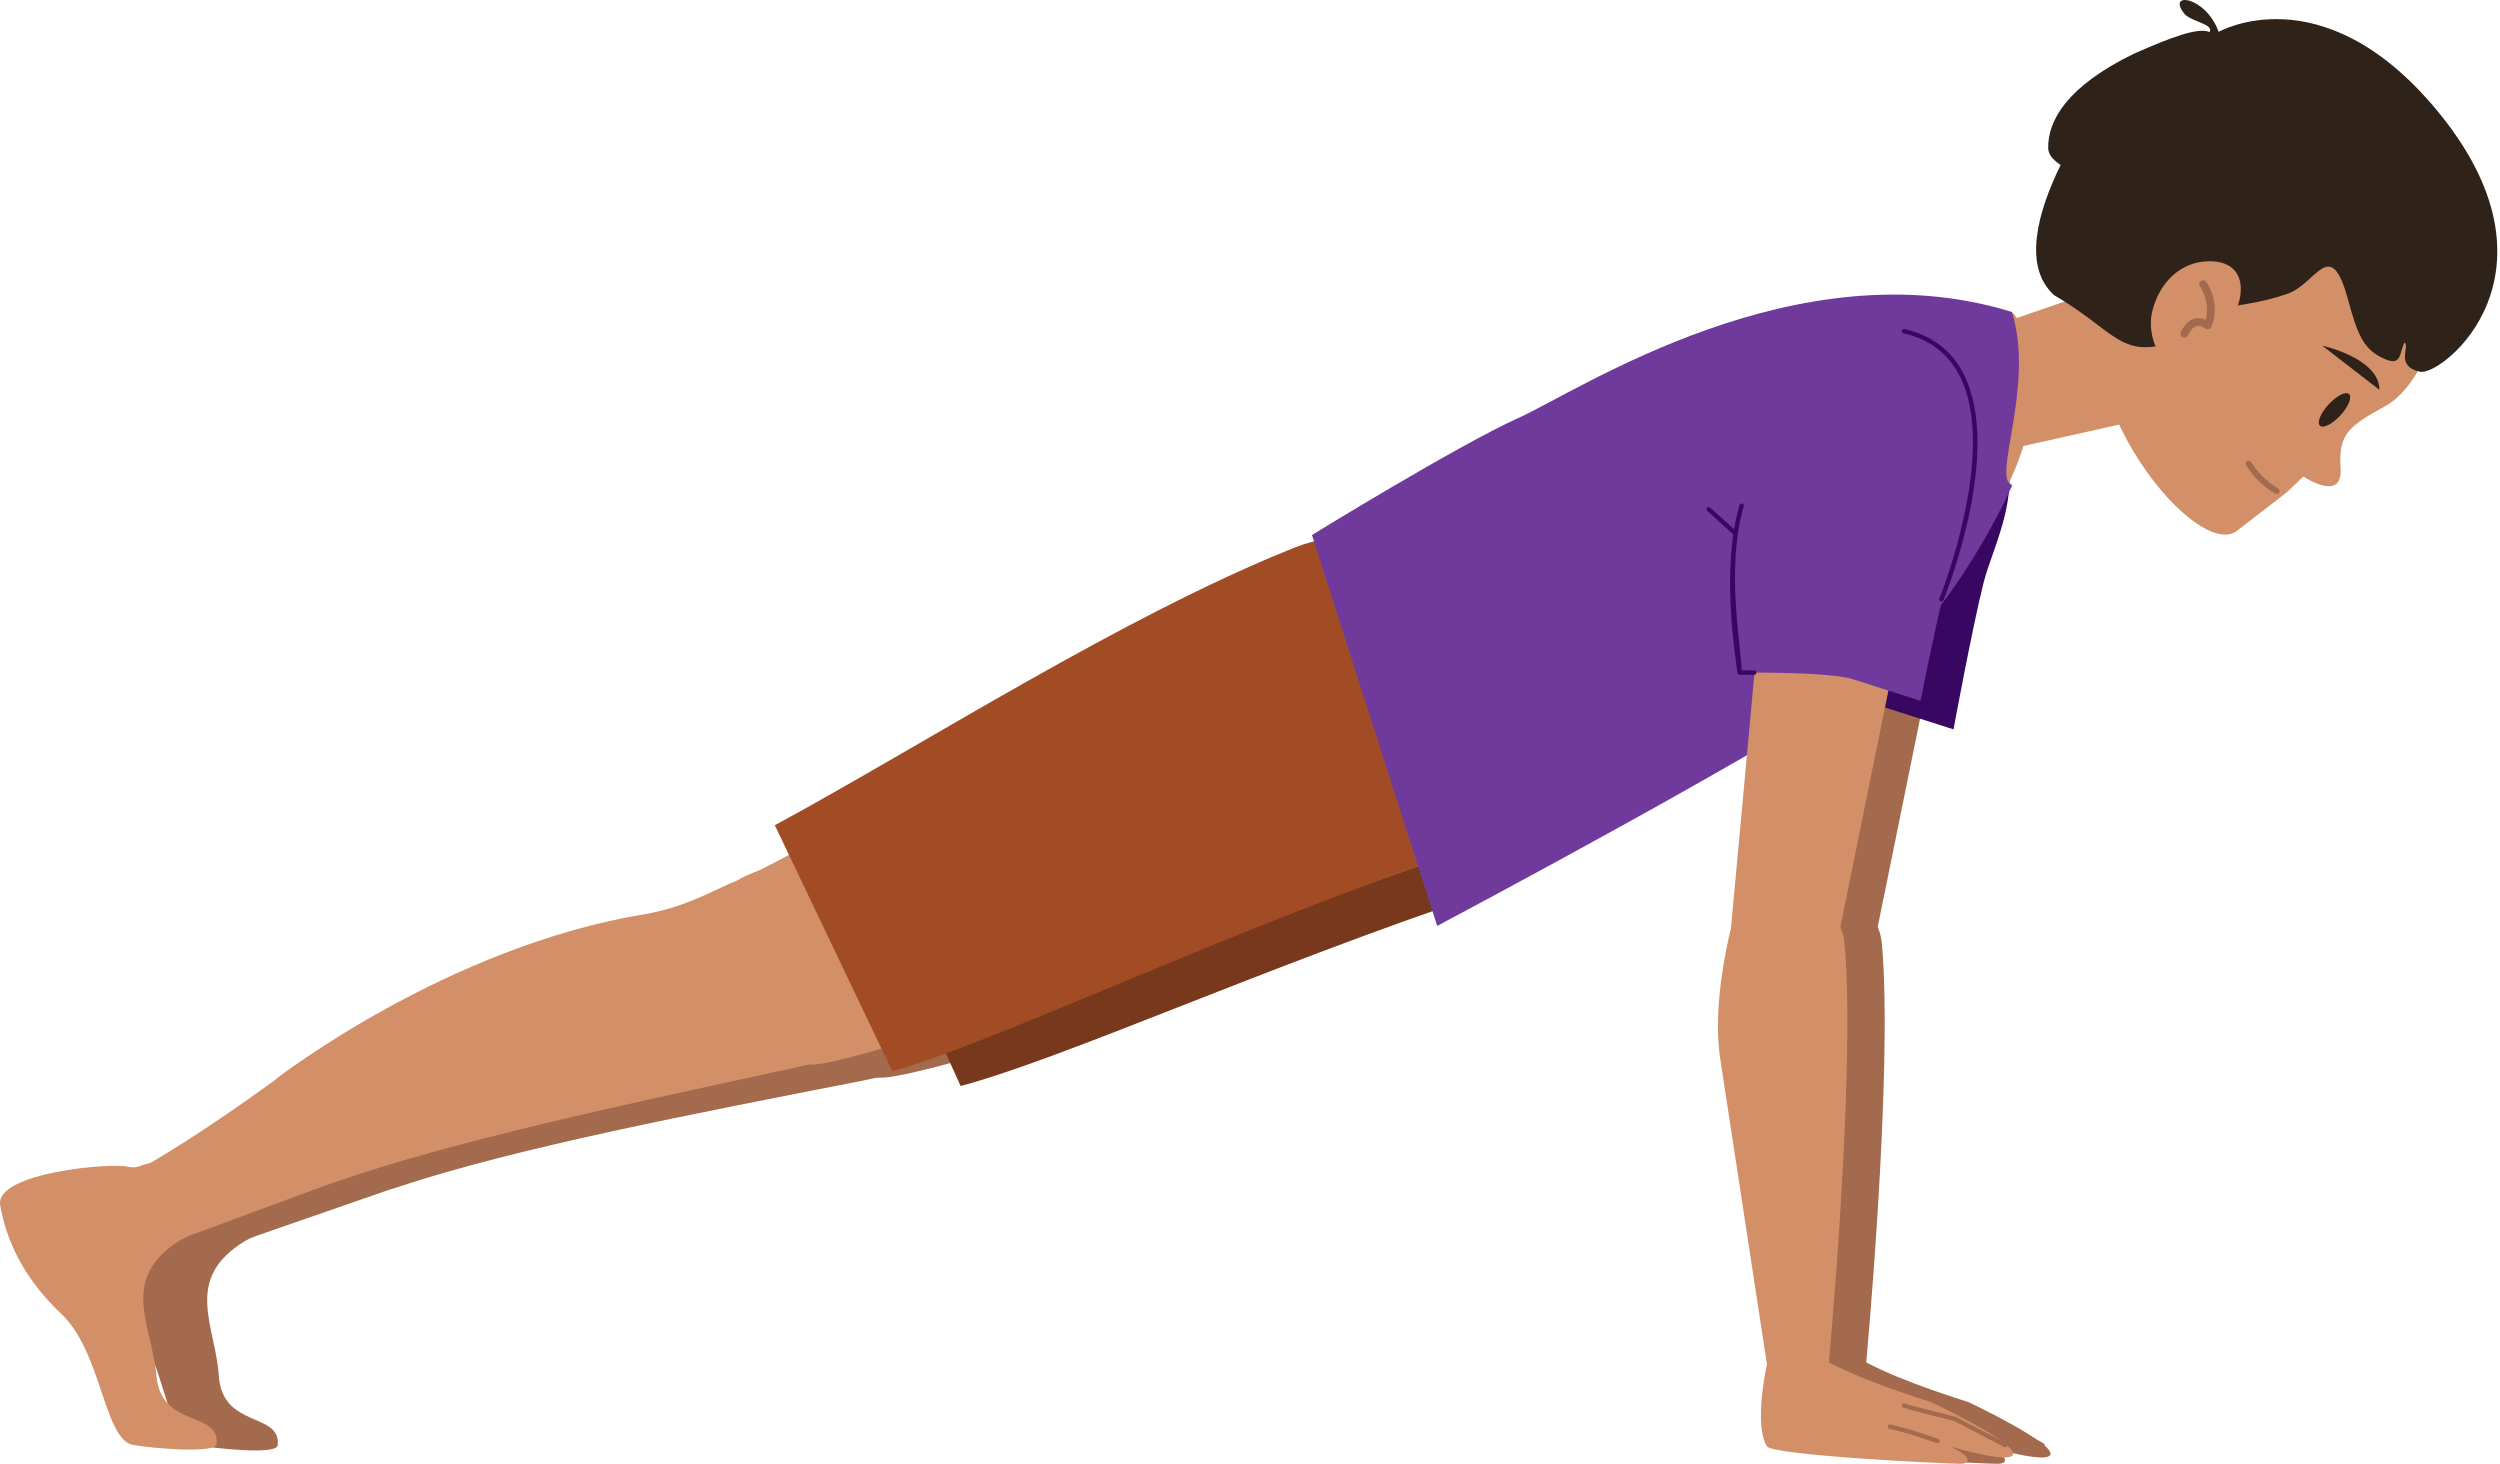 <svg width="649" height="380" viewBox="0 0 649 380" fill="none" xmlns="http://www.w3.org/2000/svg">
<g clip-path="url(#clip0_143_244)">
<path d="M67.302 306.943C65.943 304.815 63.896 303.216 61.502 302.415C59.107 301.614 56.51 301.658 54.144 302.54C53.031 303.013 51.795 303.115 50.619 302.831C46.535 301.536 15.827 303.629 17.162 312.128C18.497 320.626 22.346 330.699 32.562 340.76C42.777 350.821 42.885 373.584 50.414 375.032C55.547 376.042 71.814 377.753 72.087 375.215C73.017 366.471 57.731 370.949 56.807 357.18C55.923 343.948 47.38 331.999 63.692 322.109C64.933 321.358 66.013 320.368 66.868 319.196C67.723 318.024 68.336 316.693 68.672 315.282C69.008 313.871 69.06 312.406 68.825 310.975C68.59 309.543 68.072 308.173 67.302 306.943V306.943Z" fill="#A36A4D"/>
<path d="M110.29 305.649L66.612 320.809C65.916 321.054 65.18 321.379 64.422 321.71C62.983 322.374 61.415 322.708 59.831 322.688C58.247 322.668 56.688 322.294 55.267 321.595C53.846 320.895 52.599 319.887 51.617 318.644C50.635 317.401 49.944 315.954 49.593 314.409V314.409C49.079 312.161 49.311 309.806 50.253 307.701C51.196 305.596 52.797 303.854 54.817 302.74C62.374 298.565 75.852 290.551 94.388 277.308L110.29 305.649Z" fill="#A36A4D"/>
<path d="M185.748 239.92C134.193 247.398 89.694 280.581 89.694 280.581C89.694 280.581 81.561 315.299 103.765 307.992C134.69 297.84 178.972 289.348 223.757 280.575C225.388 280.256 227.23 279.84 229.266 279.332C245.538 275.111 253.843 257.601 248.31 243.913C242.778 230.224 224.692 223.38 210.051 231.627C204.98 233.487 196.859 238.312 185.748 239.92Z" fill="#A36A4D"/>
<path d="M385.658 231.793C327.385 251.351 273.708 268.712 246.394 276.053C236.521 278.711 230.093 280.045 228.143 279.72C215.116 281.3 202.887 273.258 199.322 261.138C196.031 249.93 200.811 237.548 211.1 231.206C215.093 229.495 219.245 227.487 223.506 225.291C262.729 205.06 311.768 167.115 356.57 150.261C361.957 148.228 367.696 147.29 373.45 147.502C379.204 147.714 384.859 149.07 390.082 151.493C395.306 153.916 399.994 157.356 403.872 161.612C407.751 165.868 410.742 170.855 412.67 176.28V176.28C414.592 181.696 415.417 187.44 415.096 193.178C414.775 198.915 413.315 204.532 410.801 209.699C408.286 214.866 404.768 219.481 400.451 223.275C396.135 227.068 391.106 229.964 385.658 231.793V231.793Z" fill="#A36A4D"/>
<path d="M385.658 231.793C327.385 251.351 276.72 274.57 249.383 281.927L220.158 217.466C259.364 197.229 311.78 167.115 356.581 150.261C361.969 148.228 367.707 147.29 373.462 147.502C379.216 147.714 384.87 149.07 390.094 151.493C395.317 153.916 400.005 157.356 403.884 161.612C407.762 165.868 410.753 170.855 412.681 176.28V176.28C414.604 181.697 415.428 187.441 415.106 193.18C414.785 198.918 413.323 204.535 410.808 209.702C408.292 214.87 404.773 219.484 400.455 223.277C396.137 227.07 391.107 229.965 385.658 231.793V231.793Z" fill="#78381C"/>
<path d="M50.077 306.703C48.676 304.603 46.597 303.046 44.188 302.291C41.778 301.537 39.183 301.631 36.834 302.557C35.733 303.056 34.5 303.185 33.32 302.922C29.208 301.719 -1.426 304.405 0.051 312.88C1.529 321.356 5.601 331.343 16.021 341.199C26.442 351.054 27.006 373.783 34.564 375.112C39.748 376.019 56.02 377.393 56.237 374.867C56.996 366.106 41.801 370.874 40.609 357.14C39.463 343.925 30.68 332.153 46.769 321.938C47.994 321.161 49.051 320.148 49.88 318.958C50.71 317.768 51.294 316.426 51.6 315.008C51.906 313.591 51.926 312.126 51.661 310.701C51.396 309.275 50.85 307.916 50.054 306.703H50.077Z" fill="#D38F68"/>
<path d="M93.059 304.57L49.712 320.586L47.545 321.538C46.12 322.228 44.559 322.592 42.975 322.602C41.392 322.612 39.827 322.269 38.393 321.597C36.959 320.926 35.693 319.943 34.687 318.72C33.681 317.497 32.961 316.065 32.579 314.529V314.529C32.022 312.291 32.208 309.932 33.108 307.809C34.008 305.686 35.574 303.912 37.569 302.756C45.047 298.433 58.359 290.152 76.627 276.52L93.059 304.57Z" fill="#D38F68"/>
<path d="M167.194 237.348C115.805 245.846 71.945 279.902 71.945 279.902C71.945 279.902 64.49 314.774 86.557 307.04C117.299 296.277 161.411 286.889 206.001 277.25C207.627 276.902 209.463 276.446 211.488 275.898C227.675 271.335 235.631 253.689 229.831 240.108C224.03 226.528 205.807 220.072 191.332 228.587C186.301 230.532 178.276 235.517 167.194 237.348V237.348Z" fill="#D38F68"/>
<path d="M366.91 225.291C309.036 246 255.691 264.423 228.553 272.299C218.737 275.151 212.338 276.628 210.387 276.332C197.389 278.163 185.007 270.366 181.202 258.32C177.689 247.181 182.223 234.707 192.381 228.159C196.374 226.351 200.458 224.281 204.672 222.005C243.457 200.993 291.76 162.118 336.22 144.351C341.565 142.212 347.284 141.16 353.041 141.258C358.798 141.355 364.478 142.599 369.749 144.918C375.019 147.237 379.775 150.583 383.736 154.762C387.698 158.94 390.787 163.867 392.822 169.253V169.253C394.85 174.63 395.788 180.357 395.58 186.1C395.372 191.843 394.023 197.487 391.611 202.703C389.199 207.919 385.773 212.602 381.532 216.481C377.291 220.359 372.321 223.354 366.91 225.291V225.291Z" fill="#D38F68"/>
<path d="M366.91 225.291C309.036 246 258.811 270.235 231.65 278.112L201.142 214.232C239.926 193.225 291.572 159.928 336.031 142.178C358.56 133.184 384.266 146.553 392.822 169.242C394.852 174.619 395.791 180.347 395.584 186.091C395.377 191.836 394.028 197.481 391.616 202.698C389.204 207.916 385.778 212.601 381.536 216.48C377.294 220.358 372.322 223.354 366.91 225.291V225.291Z" fill="#A24C26"/>
<path d="M518.545 117.288L519.013 84.133L552.111 72.703L558.567 108.333L518.545 117.288V117.288Z" fill="#D38F68"/>
<path d="M504.469 156.95C504.469 156.95 530.232 115.885 508.25 108.06C486.269 100.234 471.114 111.162 468.16 142.07L458.949 242.145C458.631 245.659 459.667 249.162 461.844 251.939C464.021 254.716 467.175 256.558 470.664 257.088V257.088C474.18 257.623 477.768 256.786 480.684 254.75C483.601 252.714 485.623 249.634 486.332 246.149L504.469 156.95Z" fill="#A36A4D"/>
<path d="M508.94 102.921C504.817 100.339 499.991 99.108 495.135 99.398C490.279 99.689 485.635 101.486 481.849 104.54C476.675 108.767 471.451 115.303 468.765 125.301C462.348 149.217 461.504 182.035 461.504 182.035C461.504 182.035 483.377 181.801 489.451 183.7L507.132 189.347C507.132 189.347 512.043 162.711 514.969 151.133C517.895 139.555 531.435 116.923 508.94 102.921V102.921Z" fill="#380762"/>
<path d="M484.261 356.039C484.261 356.039 491.522 278.967 488.556 245.111C488.284 241.977 487.038 239.008 484.992 236.619C482.946 234.231 480.203 232.543 477.149 231.793L476.789 231.707C474.841 231.235 472.818 231.156 470.839 231.476C468.859 231.796 466.964 232.508 465.264 233.571C463.564 234.634 462.093 236.025 460.938 237.664C459.783 239.303 458.967 241.156 458.538 243.115C456.496 252.343 454.745 264.395 456.257 274.798L468.833 357.043C468.742 361.794 472.546 365.513 476.63 365.502C481.016 365.49 484.985 361.138 484.261 356.039Z" fill="#A36A4D"/>
<path d="M468.354 354.334C468.354 354.334 464.932 369.733 468.354 375.437C469.797 377.838 515.06 380 518.545 380C523.108 380 519.686 375.631 508.279 373.156C508.279 373.156 530.523 380.57 532.234 377.718C533.945 374.867 511.131 364.03 511.131 364.03C497.607 359.718 485.465 355.161 478.05 349.771L468.354 354.334Z" fill="#A36A4D"/>
<path d="M512.557 374.582C512.498 374.59 512.438 374.59 512.38 374.582L505.535 372.301L500.151 370.886C500.005 370.847 499.879 370.752 499.803 370.621C499.726 370.49 499.705 370.334 499.744 370.187C499.782 370.041 499.877 369.915 500.008 369.839C500.139 369.762 500.295 369.741 500.442 369.78L505.861 371.205L512.739 373.487C512.89 373.511 513.026 373.594 513.116 373.718C513.206 373.843 513.242 373.997 513.218 374.148C513.194 374.3 513.111 374.435 512.987 374.525C512.863 374.615 512.708 374.652 512.557 374.628V374.582Z" fill="#A36A4D"/>
<path d="M530.238 375.722C530.147 375.721 530.057 375.699 529.975 375.66L516.92 368.844C515.95 368.616 506.71 366.391 503.802 365.422C503.73 365.398 503.665 365.361 503.608 365.312C503.551 365.263 503.505 365.203 503.471 365.136C503.437 365.069 503.417 364.996 503.412 364.921C503.406 364.847 503.416 364.771 503.439 364.7C503.463 364.629 503.5 364.563 503.549 364.507C503.598 364.45 503.658 364.403 503.725 364.37C503.792 364.336 503.865 364.316 503.94 364.311C504.015 364.305 504.09 364.314 504.161 364.338C507.098 365.319 517.131 367.726 517.233 367.76C517.277 367.77 517.319 367.786 517.359 367.806L530.477 374.65C530.591 374.709 530.682 374.804 530.736 374.92C530.789 375.037 530.802 375.168 530.771 375.293C530.741 375.417 530.67 375.528 530.569 375.607C530.468 375.686 530.343 375.729 530.215 375.728L530.238 375.722Z" fill="#A36A4D"/>
<path d="M522.281 80.991C522.281 80.991 526.593 84.698 527.7 94.845C529.73 113.495 518.517 130.937 518.517 130.937L511.262 121.897L504.988 90.983L522.281 80.991Z" fill="#D38F68"/>
<path d="M522.281 80.99C528.39 100.211 516.817 124.788 522.412 125.889C522.412 125.889 508.359 158.473 485.738 175.881C465.884 191.16 373.099 240.365 373.099 240.365L340.588 138.887C340.588 138.887 378.38 115.628 394.202 108.493C410.024 101.358 466.403 63.64 522.281 80.99Z" fill="#6F3A9C"/>
<path d="M633.444 83.032C633.444 83.032 628.75 100.143 619.242 105.413C609.734 110.683 607.019 112.548 607.618 121.577C608.217 130.606 597.95 123.699 597.95 123.699L593.889 127.566C592.988 128.427 583.458 135.608 580.805 137.735C569.786 146.582 530.62 97.286 548.683 68.061C560.468 58.828 573.11 50.743 586.435 43.917L626.594 71.705L633.444 83.032Z" fill="#D38F68"/>
<path d="M531.709 38.431C531.624 31.398 536.415 22.461 554.044 13.905C563.404 9.776 570.704 6.987 573.596 8.327C574.857 6.223 568.725 5.641 567.037 3.536C562.371 -2.281 572.604 -1.066 575.969 8.27C575.969 8.27 602.599 -6.952 632.035 27.936C667.967 70.559 633.985 97.799 628.208 96.493C621.62 95.004 625.789 89.906 624.175 88.896C622.852 91.748 623.428 95.022 619.225 93.248C613.698 90.921 612.112 87.253 609.529 77.706C604.966 60.977 601.378 73.679 593.804 76.28C579.043 81.362 571.298 77.455 564.014 88.828C550.4 93.236 549.105 85.867 533.215 76.599C525.036 69.139 528.994 55 534.926 42.851C532.713 41.288 531.772 40.079 531.709 38.431V38.431Z" fill="#2F2219"/>
<path d="M573.071 67.827C566.164 68.043 560.615 73.188 558.733 80.779C557.706 84.926 558.904 90.139 561.51 92.905C566.946 98.706 576.174 88.342 579.231 83.095C583.532 75.738 582.727 67.502 573.071 67.827V67.827Z" fill="#D38F68"/>
<path d="M617.696 101.204L602.867 89.74C602.867 89.74 617.696 92.968 617.696 101.204Z" fill="#2F2219"/>
<path d="M607.572 107.826C609.655 105.562 610.657 103.093 609.809 102.312C608.96 101.532 606.583 102.735 604.499 104.999C602.415 107.264 601.414 109.732 602.262 110.513C603.111 111.294 605.488 110.091 607.572 107.826Z" fill="#2F2219"/>
<path d="M566.21 87.191C566.313 87.344 566.455 87.468 566.621 87.55C566.862 87.665 567.139 87.68 567.392 87.592C567.644 87.503 567.851 87.318 567.967 87.076C568.457 86.073 569.261 84.829 570.357 84.607C570.729 84.568 571.105 84.605 571.462 84.717C571.819 84.829 572.149 85.013 572.433 85.257C572.554 85.364 572.699 85.441 572.856 85.48C573.012 85.52 573.176 85.522 573.334 85.485C573.489 85.453 573.634 85.385 573.757 85.286C573.88 85.186 573.977 85.059 574.041 84.915C576.665 78.641 572.9 73.411 572.746 73.188C572.668 73.081 572.569 72.99 572.455 72.921C572.342 72.852 572.216 72.806 572.084 72.786C571.953 72.766 571.819 72.772 571.689 72.804C571.56 72.836 571.439 72.893 571.332 72.972C571.223 73.049 571.13 73.147 571.06 73.26C570.989 73.374 570.943 73.501 570.922 73.633C570.902 73.765 570.909 73.9 570.942 74.029C570.975 74.159 571.034 74.28 571.115 74.386C571.954 75.638 572.518 77.053 572.77 78.538C573.022 80.024 572.955 81.546 572.575 83.004C571.772 82.612 570.866 82.484 569.986 82.639C568.446 82.941 567.134 84.145 566.147 86.221C566.075 86.375 566.043 86.544 566.054 86.714C566.065 86.883 566.119 87.047 566.21 87.191V87.191ZM587.005 125.479L585.922 124.429C584.846 123.305 583.89 122.072 583.07 120.75C582.964 120.577 582.932 120.37 582.978 120.172C583.025 119.975 583.148 119.804 583.32 119.697C583.492 119.59 583.699 119.555 583.897 119.599C584.094 119.643 584.267 119.764 584.376 119.935C585.147 121.165 586.044 122.311 587.051 123.357C588.344 124.704 589.814 125.871 591.42 126.825C591.509 126.875 591.587 126.943 591.65 127.024C591.712 127.105 591.758 127.198 591.784 127.297C591.811 127.396 591.817 127.499 591.803 127.601C591.789 127.702 591.754 127.8 591.702 127.888C591.649 127.976 591.58 128.053 591.498 128.114C591.415 128.175 591.321 128.219 591.222 128.243C591.122 128.267 591.019 128.271 590.918 128.255C590.817 128.238 590.72 128.202 590.633 128.148C589.336 127.384 588.121 126.489 587.005 125.479V125.479Z" fill="#A36A4D"/>
<path d="M494.773 156.95C494.773 156.95 520.536 115.885 498.554 108.06C476.573 100.234 461.418 111.162 458.464 142.07L449.253 242.145C448.935 245.659 449.97 249.162 452.148 251.939C454.325 254.716 457.479 256.558 460.968 257.088V257.088C464.484 257.623 468.072 256.786 470.988 254.75C473.905 252.714 475.927 249.634 476.635 246.149L494.773 156.95Z" fill="#D38F68"/>
<path d="M499.244 102.921C495.121 100.339 490.296 99.108 485.439 99.398C480.583 99.689 475.939 101.486 472.153 104.54C466.979 108.767 461.755 115.303 459.069 125.301C452.652 149.217 452.949 174.62 452.949 174.62C452.949 174.62 474.822 174.386 480.896 176.286L498.577 181.932C498.577 181.932 502.347 162.711 505.273 151.133C508.199 139.555 521.739 116.923 499.244 102.921V102.921Z" fill="#6F3A9C"/>
<path d="M474.565 356.039C474.565 356.039 481.826 278.967 478.86 245.111C478.588 241.977 477.342 239.008 475.296 236.619C473.25 234.231 470.507 232.543 467.453 231.793L467.093 231.707C465.145 231.235 463.122 231.156 461.143 231.476C459.163 231.796 457.268 232.508 455.568 233.571C453.868 234.634 452.397 236.025 451.242 237.664C450.087 239.303 449.271 241.156 448.842 243.115C446.8 252.343 445.049 264.395 446.561 274.798L459.137 357.043C459.046 361.794 462.85 365.513 466.934 365.502C471.32 365.49 475.289 361.138 474.565 356.039Z" fill="#D38F68"/>
<path d="M458.658 354.334C458.658 354.334 455.236 369.733 458.658 375.437C460.101 377.838 505.364 380 508.849 380C513.412 380 509.99 375.631 498.583 373.156C498.583 373.156 520.827 380.57 522.538 377.718C524.249 374.867 501.435 364.03 501.435 364.03C487.911 359.718 475.768 355.161 468.354 349.771L458.658 354.334Z" fill="#D38F68"/>
<path d="M502.861 374.582C502.802 374.59 502.742 374.59 502.684 374.582L495.839 372.301L490.455 370.886C490.309 370.847 490.183 370.752 490.107 370.621C490.03 370.49 490.009 370.334 490.047 370.187C490.086 370.041 490.181 369.915 490.312 369.839C490.443 369.762 490.599 369.741 490.746 369.78L496.165 371.205L503.043 373.487C503.194 373.511 503.33 373.594 503.42 373.718C503.509 373.843 503.546 373.997 503.522 374.148C503.498 374.3 503.415 374.435 503.291 374.525C503.166 374.615 503.012 374.652 502.861 374.628V374.582Z" fill="#A36A4D"/>
<path d="M520.542 375.722C520.451 375.721 520.361 375.699 520.279 375.66L507.224 368.844C506.254 368.616 497.014 366.391 494.106 365.422C494.034 365.398 493.969 365.361 493.912 365.312C493.855 365.263 493.809 365.203 493.775 365.136C493.741 365.069 493.721 364.996 493.716 364.921C493.71 364.847 493.72 364.771 493.743 364.7C493.767 364.629 493.804 364.563 493.853 364.507C493.902 364.45 493.962 364.403 494.029 364.37C494.096 364.336 494.169 364.316 494.244 364.311C494.319 364.305 494.394 364.314 494.465 364.338C497.402 365.319 507.435 367.726 507.537 367.76C507.581 367.77 507.623 367.786 507.663 367.806L520.781 374.65C520.895 374.709 520.986 374.804 521.04 374.92C521.093 375.037 521.106 375.168 521.075 375.293C521.045 375.417 520.974 375.528 520.873 375.607C520.772 375.686 520.647 375.729 520.519 375.728L520.542 375.722Z" fill="#A36A4D"/>
<path d="M455.418 175.185H451.568C451.493 175.185 451.418 175.17 451.349 175.141C451.279 175.112 451.216 175.069 451.163 175.016C451.11 174.962 451.068 174.899 451.04 174.829C451.011 174.759 450.997 174.684 450.998 174.609C450.998 172.898 446.435 148.943 451.568 131.119C451.589 131.047 451.624 130.98 451.671 130.922C451.718 130.863 451.776 130.815 451.842 130.779C451.907 130.743 451.979 130.72 452.054 130.712C452.128 130.704 452.204 130.71 452.276 130.731C452.347 130.752 452.415 130.787 452.473 130.834C452.531 130.881 452.58 130.939 452.616 131.005C452.652 131.07 452.675 131.142 452.683 131.217C452.691 131.291 452.684 131.367 452.663 131.439C447.907 147.859 452.184 168.945 452.127 174.044H455.401C455.552 174.044 455.697 174.104 455.804 174.211C455.911 174.318 455.971 174.463 455.971 174.615C455.971 174.766 455.911 174.911 455.804 175.018C455.697 175.125 455.552 175.185 455.401 175.185H455.418Z" fill="#380762"/>
<path d="M450.405 138.95C450.263 138.95 450.127 138.897 450.023 138.802L443.178 132.602C443.077 132.498 443.018 132.359 443.015 132.214C443.012 132.069 443.065 131.928 443.163 131.82C443.26 131.712 443.395 131.646 443.54 131.634C443.685 131.623 443.829 131.667 443.943 131.758L450.787 137.958C450.872 138.035 450.932 138.137 450.959 138.25C450.985 138.362 450.977 138.48 450.935 138.587C450.892 138.695 450.819 138.787 450.723 138.852C450.628 138.917 450.515 138.951 450.399 138.95H450.405ZM504.001 156.135C503.927 156.135 503.854 156.122 503.784 156.095C503.715 156.066 503.652 156.024 503.599 155.971C503.546 155.918 503.504 155.855 503.475 155.785C503.447 155.716 503.432 155.642 503.432 155.567C503.432 155.491 503.447 155.417 503.476 155.348C503.63 154.966 518.876 117.071 508.644 97.417C505.684 91.713 500.819 88.063 494.18 86.534C494.101 86.524 494.026 86.497 493.958 86.455C493.89 86.413 493.832 86.358 493.787 86.293C493.742 86.228 493.711 86.154 493.696 86.076C493.682 85.998 493.683 85.918 493.701 85.84C493.719 85.763 493.753 85.69 493.801 85.627C493.848 85.564 493.908 85.511 493.978 85.472C494.047 85.433 494.123 85.409 494.202 85.401C494.281 85.394 494.361 85.403 494.436 85.428C501.412 87.025 506.534 90.886 509.659 96.892C520.108 117.014 505.17 154.207 504.526 155.781C504.483 155.886 504.41 155.975 504.317 156.038C504.224 156.101 504.114 156.134 504.001 156.135V156.135Z" fill="#380762"/>
</g>
<defs>
<clipPath id="clip0_143_244">
<rect width="648.307" height="380" fill="white"/>
</clipPath>
</defs>
</svg>
